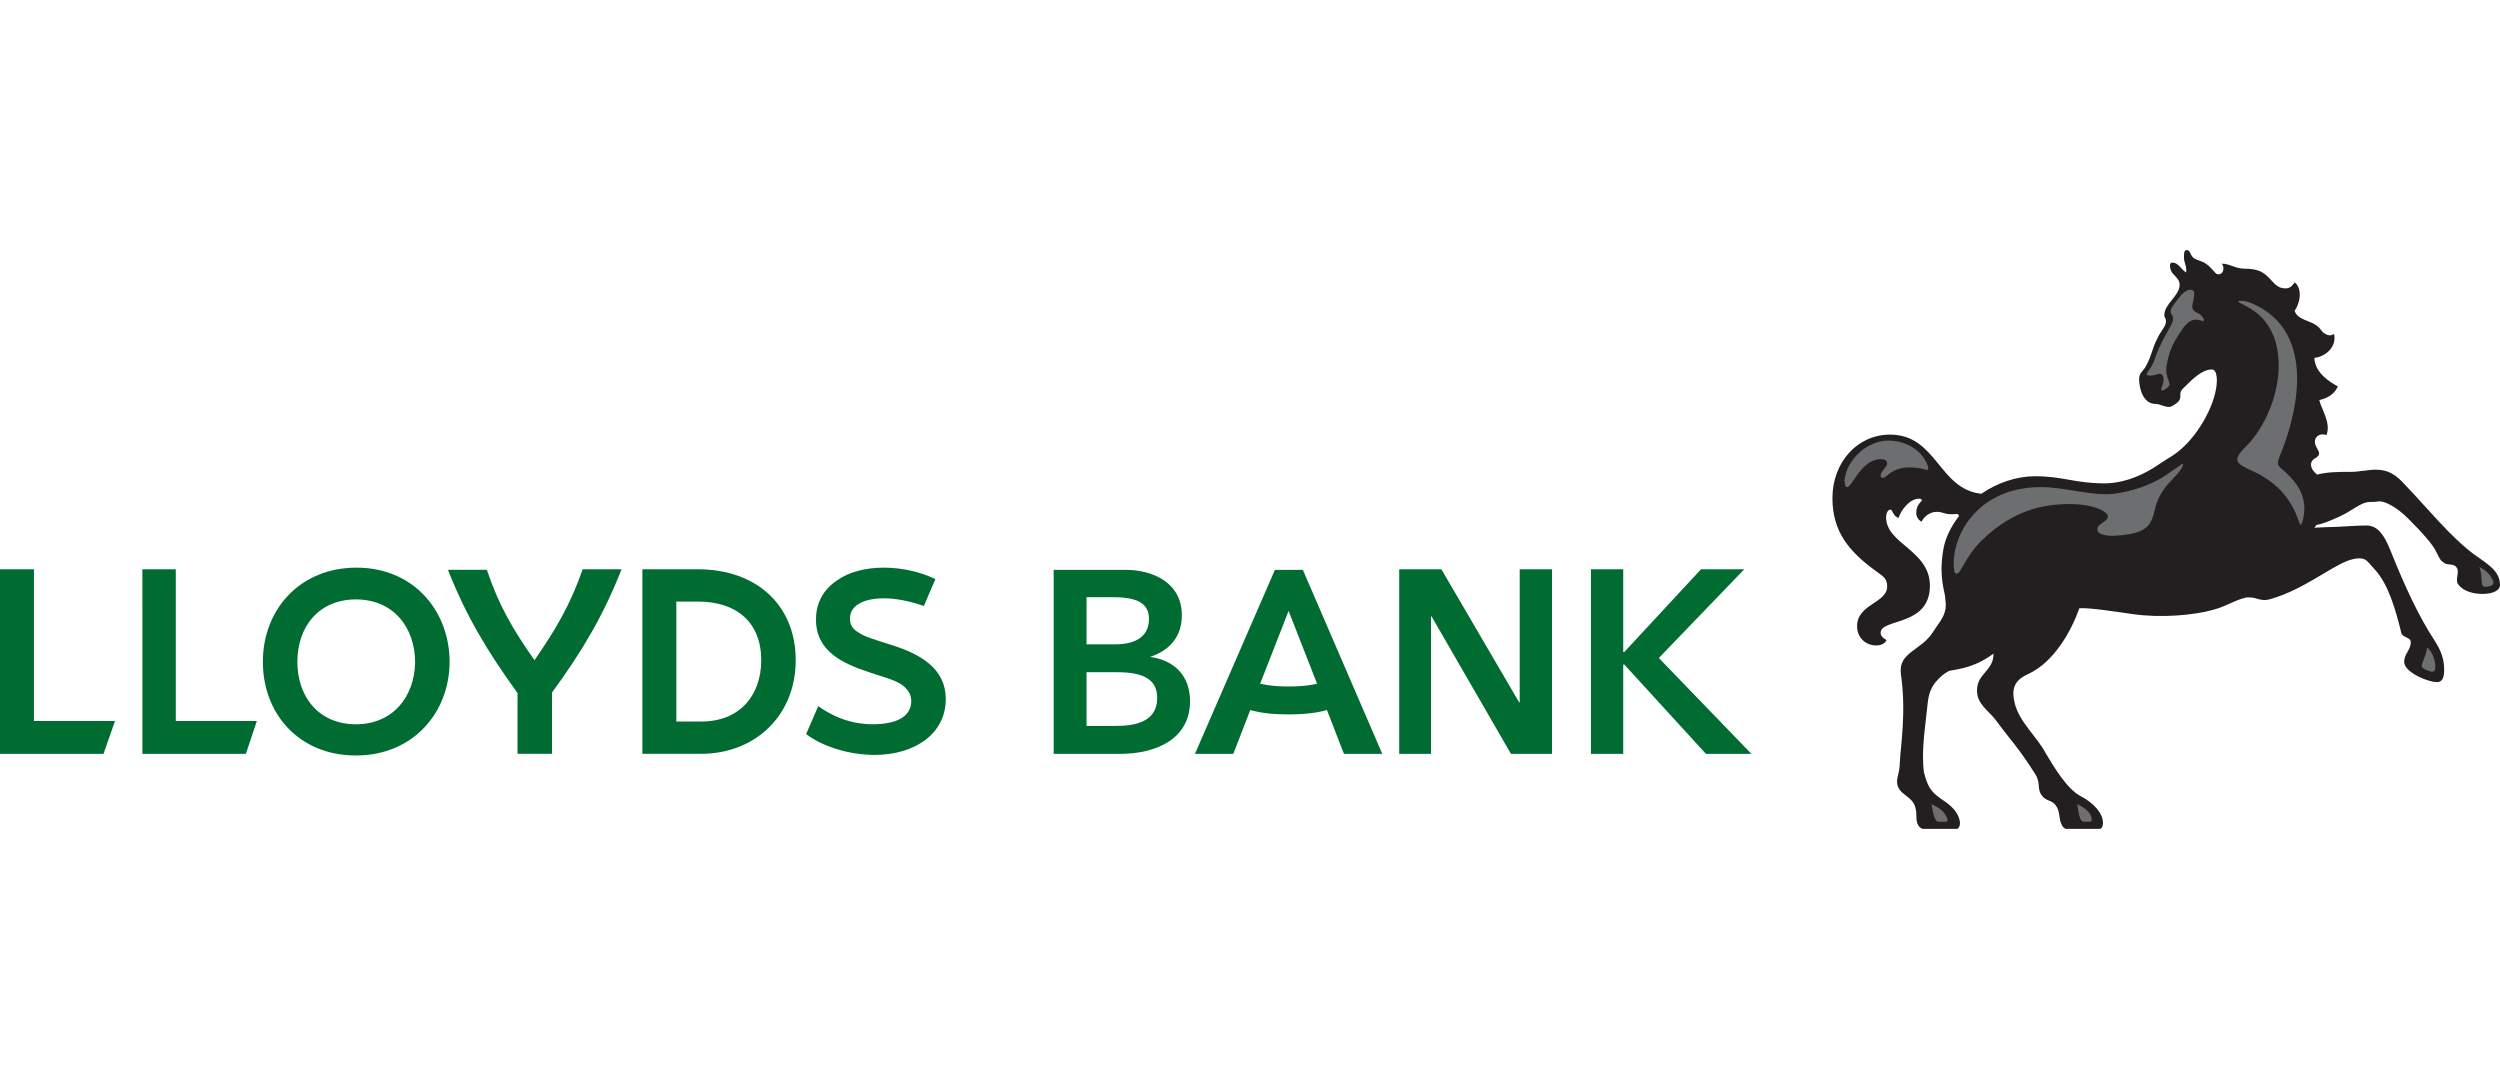 <svg fill="none" height="60" viewBox="0 0 140 60" width="140" xmlns="http://www.w3.org/2000/svg" xmlns:xlink="http://www.w3.org/1999/xlink"><clipPath id="a"><path d="m0 14h140v32.416h-140z"/></clipPath><g clip-path="url(#a)"><g fill="#006c32"><path d="m29.932 36.97c1.165-1.687 1.993-3.067 2.699-5.091h2.177c-1.012 2.576-2.208 4.6-3.895 6.9v3.435h-1.932v-3.404c-1.687-2.331-2.883-4.324-3.895-6.9h2.178c.675 2.024 1.503 3.404 2.668 5.06z"/><path d="m49.897 36.112c-.951-.307-1.503-.46-1.84-.705-.368-.215-.46-.491-.46-.767 0-.429.245-.705.613-.889s.859-.245 1.288-.245c.675 0 1.441.153 2.239.429l.644-1.503c-.797-.399-1.871-.644-2.883-.644-1.043 0-1.963.245-2.607.705-.797.521-1.196 1.288-1.196 2.208 0 1.779 1.503 2.454 2.975 2.944.613.215 1.257.368 1.687.613.429.245.675.583.675 1.012 0 .491-.307.828-.613.981-.368.215-.951.307-1.533.307-1.38 0-2.361-.521-3.067-1.012l-.675 1.564c.889.675 2.361 1.165 3.833 1.165 2.269 0 3.987-1.196 3.987-3.128 0-1.687-1.38-2.515-3.067-3.036z"/><path d="m39.286 40.405h-1.411v-6.716h1.227c2.147 0 3.527 1.165 3.527 3.281 0 2.024-1.257 3.435-3.343 3.435zm-.215-8.526h-3.098v10.335h3.281c3.036 0 5.306-2.147 5.306-5.244 0-3.036-2.147-5.091-5.49-5.091z"/><path d="m62.502 40.651h-1.656v-3.006h1.718c1.472 0 2.239.399 2.239 1.441 0 1.38-1.319 1.564-2.3 1.564zm-1.656-7.207h1.472c1.38 0 2.024.337 2.024 1.227s-.644 1.411-1.871 1.411h-1.625zm3.558 3.343c1.104-.368 1.779-1.135 1.779-2.331 0-1.809-1.595-2.545-3.159-2.545h-4.018v10.304h3.741c1.932 0 3.895-.797 3.895-2.944 0-1.441-.889-2.3-2.239-2.484z"/><path d="m86.913 31.88h-1.81v7.452h-.031l-4.355-7.452h-2.361v10.335h1.779v-7.698h.031l4.447 7.698h2.3z"/><path d="m92.894 36.848 4.784-4.968h-2.423l-4.293 4.631h-.061v-4.631h-1.809v10.335h1.809v-4.999h.061l4.569 4.999h2.546z"/><path d="m7.974 42.215h5.796l.613-1.84h-4.539v-8.495h-1.871z"/><path d="m0 42.215h5.796l.644-1.84h-4.539v-8.495h-1.901z"/><path d="m19.934 40.559c-2.085 0-3.281-1.533-3.281-3.496 0-1.963 1.196-3.496 3.281-3.496 2.116 0 3.312 1.595 3.312 3.527-.031 1.901-1.227 3.466-3.312 3.466zm.031-8.771c-3.159 0-5.244 2.331-5.244 5.275 0 2.913 2.024 5.244 5.214 5.244 3.159 0 5.244-2.361 5.244-5.275-.031-2.913-2.085-5.244-5.213-5.244z"/><path d="m72.162 40.007c.767 0 1.503-.061 2.147-.245l.951 2.453h2.147l-4.447-10.304h-1.564l-4.478 10.304h2.147l.951-2.453c.644.184 1.38.245 2.147.245zm0-1.564c-.552 0-1.043-.031-1.595-.153l1.595-4.079 1.595 4.079c-.552.123-1.043.153-1.595.153z"/></g><path d="m138.559 31.052c.705.521 1.441.889 1.441 1.717 0 .245-.307.491-.981.491-.522 0-1.074-.153-1.35-.521-.214-.276.092-.675-.092-.951-.153-.245-.46-.123-.674-.245-.246-.153-.277-.245-.461-.613-.184-.429-.828-1.135-1.594-1.901-.644-.644-1.319-.981-1.626-.951-.214.031-.276.031-.49.031-.552 0-1.012.521-1.81.859-.552.245-.858.368-1.196.429l-.123.153.706-.031c.675 0 1.533-.092 2.208-.092s1.012.613 1.288 1.257c.521 1.288 1.288 3.159 2.239 4.723.46.736.828 1.196.828 2.116 0 .276-.031.675-.399.675-.521 0-1.84-.552-1.84-1.135 0-.46.368-.644.368-1.104 0-.276-.429-.245-.521-.491-.338-1.38-.736-2.76-1.503-3.588-.399-.429-.46-.613-.859-.613-.214 0-.429.061-.613.123-1.073.399-2.515 1.625-4.324 2.147-.675.215-.798-.184-1.503-.061h.061c-.582.123-1.012.46-1.809.675-1.073.307-2.944.46-4.447.245-1.073-.153-2.453-.368-3.036-.337-.46 1.288-1.411 3.005-2.852 3.68-.767.337-.982.797-.767 1.656.276 1.073 1.227 1.84 1.717 2.76.46.767 1.196 2.024 1.963 2.423s1.258.981 1.258 1.503c0 .245-.092.368-.338.368h-1.564c-.245 0-.368-.153-.399-.245-.214-.399-.061-.767-.368-1.135-.214-.245-.368-.184-.644-.399-.46-.46-.122-.705-.46-1.288-.981-1.564-1.41-1.932-2.238-3.067-.46-.583-1.043-.889-1.043-1.656 0-.951.951-1.104.92-2.055-.613.46-1.319.797-2.423.951-.153.031-.521.307-.675.491-.368.368-.521.767-.582 1.319-.123 1.288-.368 2.576-.215 3.864.215.828.368 1.104 1.043 1.564.429.276.92.675.981 1.288 0 .153-.061.368-.276.368h-1.687c-.153 0-.306-.123-.368-.215-.184-.337-.061-.552-.153-.951-.153-.767-1.043-.736-1.043-1.533 0-.245.154-.552.154-1.043.061-1.073.368-2.852.061-4.968-.153-1.227 1.135-1.288 1.809-2.361.399-.613.276-.368.522-.797.245-.46.184-.797.153-1.073 0-.368-.368-1.104-.123-2.637.093-.675.43-1.38.89-1.963 0-.031 0-.123-.153-.123-.675.061-.675-.123-1.105-.123-.429 0-.766.368-.828.552-.214-.092-.306-.337-.306-.46 0-.245.061-.46.276-.675.092-.092 0-.153-.123-.153-.521 0-1.012.644-1.135 1.073-.306-.061-.337-.46-.46-.46-.153 0-.245.215-.245.429 0 1.503 2.453 1.84 2.453 3.834 0 2.3-2.76 1.809-2.76 2.637 0 .153.123.307.338.399-.092.215-.338.307-.583.307-.613 0-1.073-.46-1.073-1.073 0-1.257 1.686-1.288 1.686-2.239 0-.46-.276-.583-.552-.797-1.594-1.135-2.514-2.269-2.514-4.14 0-2.024 1.41-3.558 3.22-3.558 2.637 0 2.729 3.067 5.121 3.312.89-.613 1.963-.981 3.006-.981 1.564 0 2.239.399 3.895.399.674 0 1.778-.184 3.097-1.104.491-.337.705-.399 1.165-.797 1.043-.889 2.025-2.638 2.025-3.895v.061c0-.399-.092-.644-.276-.644-.552 0-1.074.521-1.626 1.073-.368.368.184.552-.613.981-.276.153-.614-.123-.92-.123-.644 0-.92-.767-.92-1.411 0-.337.245-.429.398-.736.338-.644.307-.889.614-1.503.184-.429.521-.705.49-1.012 0-.123-.092-.184-.092-.307 0-.644.859-1.073.859-1.717 0-.368-.399-.521-.491-.797s-.03-.368-.03-.368c.03-.061.061-.061.122-.061.338 0 .46.368.767.552.031-.429-.123-.521-.123-.828 0-.153-.03-.429.154-.429.214 0 .184.276.368.429.245.184.46.153.705.337.338.215.522.583.644.583.338.061.43-.368.246-.583.368-.031.766.276 1.257.276.767 0 1.043.215 1.196.337.491.429.583.767 1.135.767.276 0 .429-.245.49-.337.368.276.399.981 0 1.595.154.491.859.552 1.196.797.338.245.277.368.522.491.184.123.368.092.491 0 .153.675-.399 1.257-1.105 1.349.031.859.921 1.38 1.319 1.595-.245.521-.674.675-1.042.767.122.521.674 1.288.398 1.963-.245-.123-.644 0-.644.368 0 .429.552.644-.031.951-.245.153-.306.521.154.889.613-.153 1.196-.153 1.901-.153.43 0 .982-.123 1.38-.123.706 0 1.135.276 1.656.859 1.319 1.38 2.515 2.883 3.865 3.895z" fill="#231f20"/><path d="m103.444 27.279c.276 0 .797-1.564 1.87-1.564.307 0 .368.123.368.245 0 .215-.368.399-.368.675 0 .061.031.123.123.123.245 0 .46-.583 1.503-.583.276 0 .521.031.766.092.123.031.368.153.246-.184-.246-.736-1.074-1.411-2.208-1.411-1.135 0-2.331 1.012-2.454 2.239.031.215.031.368.154.368z" fill="#6d6e70"/><path d="m123.071 17.527c-.306-.123-.368-.276-.245-.675.061-.399.092-.583-.092-.613-.153-.061-.368.061-.583.276-.184.245-.491.583-.583.828-.092.337.307.276.031.828-.491.889-.613 1.104-.859 1.718-.214.675-.368.767-.49.981-.154.184.184.215.552.092.398-.153.429.337.276.675-.123.245-.031.337.306.061.307-.245-.153-.429-.061-1.196.123-.675.245-1.073.675-1.748.368-.583.675-1.012 1.288-.797.245.123.123-.276-.215-.429z" fill="#6d6e70"/><path d="m136.228 37.614c.122 0 .153-.153.153-.307 0-.337-.184-.828-.46-1.043-.061.491-.307.828-.307 1.043 0 .153.46.307.614.307z" fill="#6d6e70"/><path d="m139.172 32.861c.184 0 .46-.061.46-.215 0-.276-.429-.767-.797-.889.245.491 0 1.104.337 1.104z" fill="#6d6e70"/><path d="m126.169 26.39c2.668 1.227 2.514 3.466 2.729 2.913.092-.245.46-1.349-.491-2.423-.736-.859-1.012-.644-.736-1.349 1.166-2.821 1.902-7.084-1.594-8.556-.399-.153-.736-.153-.736-.092s.368.184.828.491c2.33 1.533 1.594 5.735-.522 7.759-.674.705-.337.859.522 1.257z" fill="#6d6e70"/><path d="m117.03 46.018c.184 0 .092-.276.03-.399-.153-.276-.46-.46-.736-.583.062.276.092.981.368.981z" fill="#6d6e70"/><path d="m108.964 46.018c.184 0 .061-.276-.031-.399-.153-.276-.49-.46-.766-.583.061.276.122.981.398.981z" fill="#6d6e70"/><path d="m118.747 29.978c1.472-.153 1.717-.491 1.963-1.595.122-.521.49-1.073.828-1.411.214-.245.429-.429.644-.767.061-.153.122-.245 0-.215-.154.123-.675.46-.89.613-1.042.736-2.637 1.073-3.25 1.073-1.35 0-2.515-.399-3.742-.399-3.68 0-5.06 2.883-4.876 4.569.031.276.061.276.153.276.246 0 .491-.981 1.411-1.871 1.349-1.288 2.821-2.024 4.907-2.024 1.503 0 2.147.491 2.147.675 0 .368-.644.399-.583.767-.031.153.307.429 1.288.307z" fill="#6d6e70"/></g></svg>